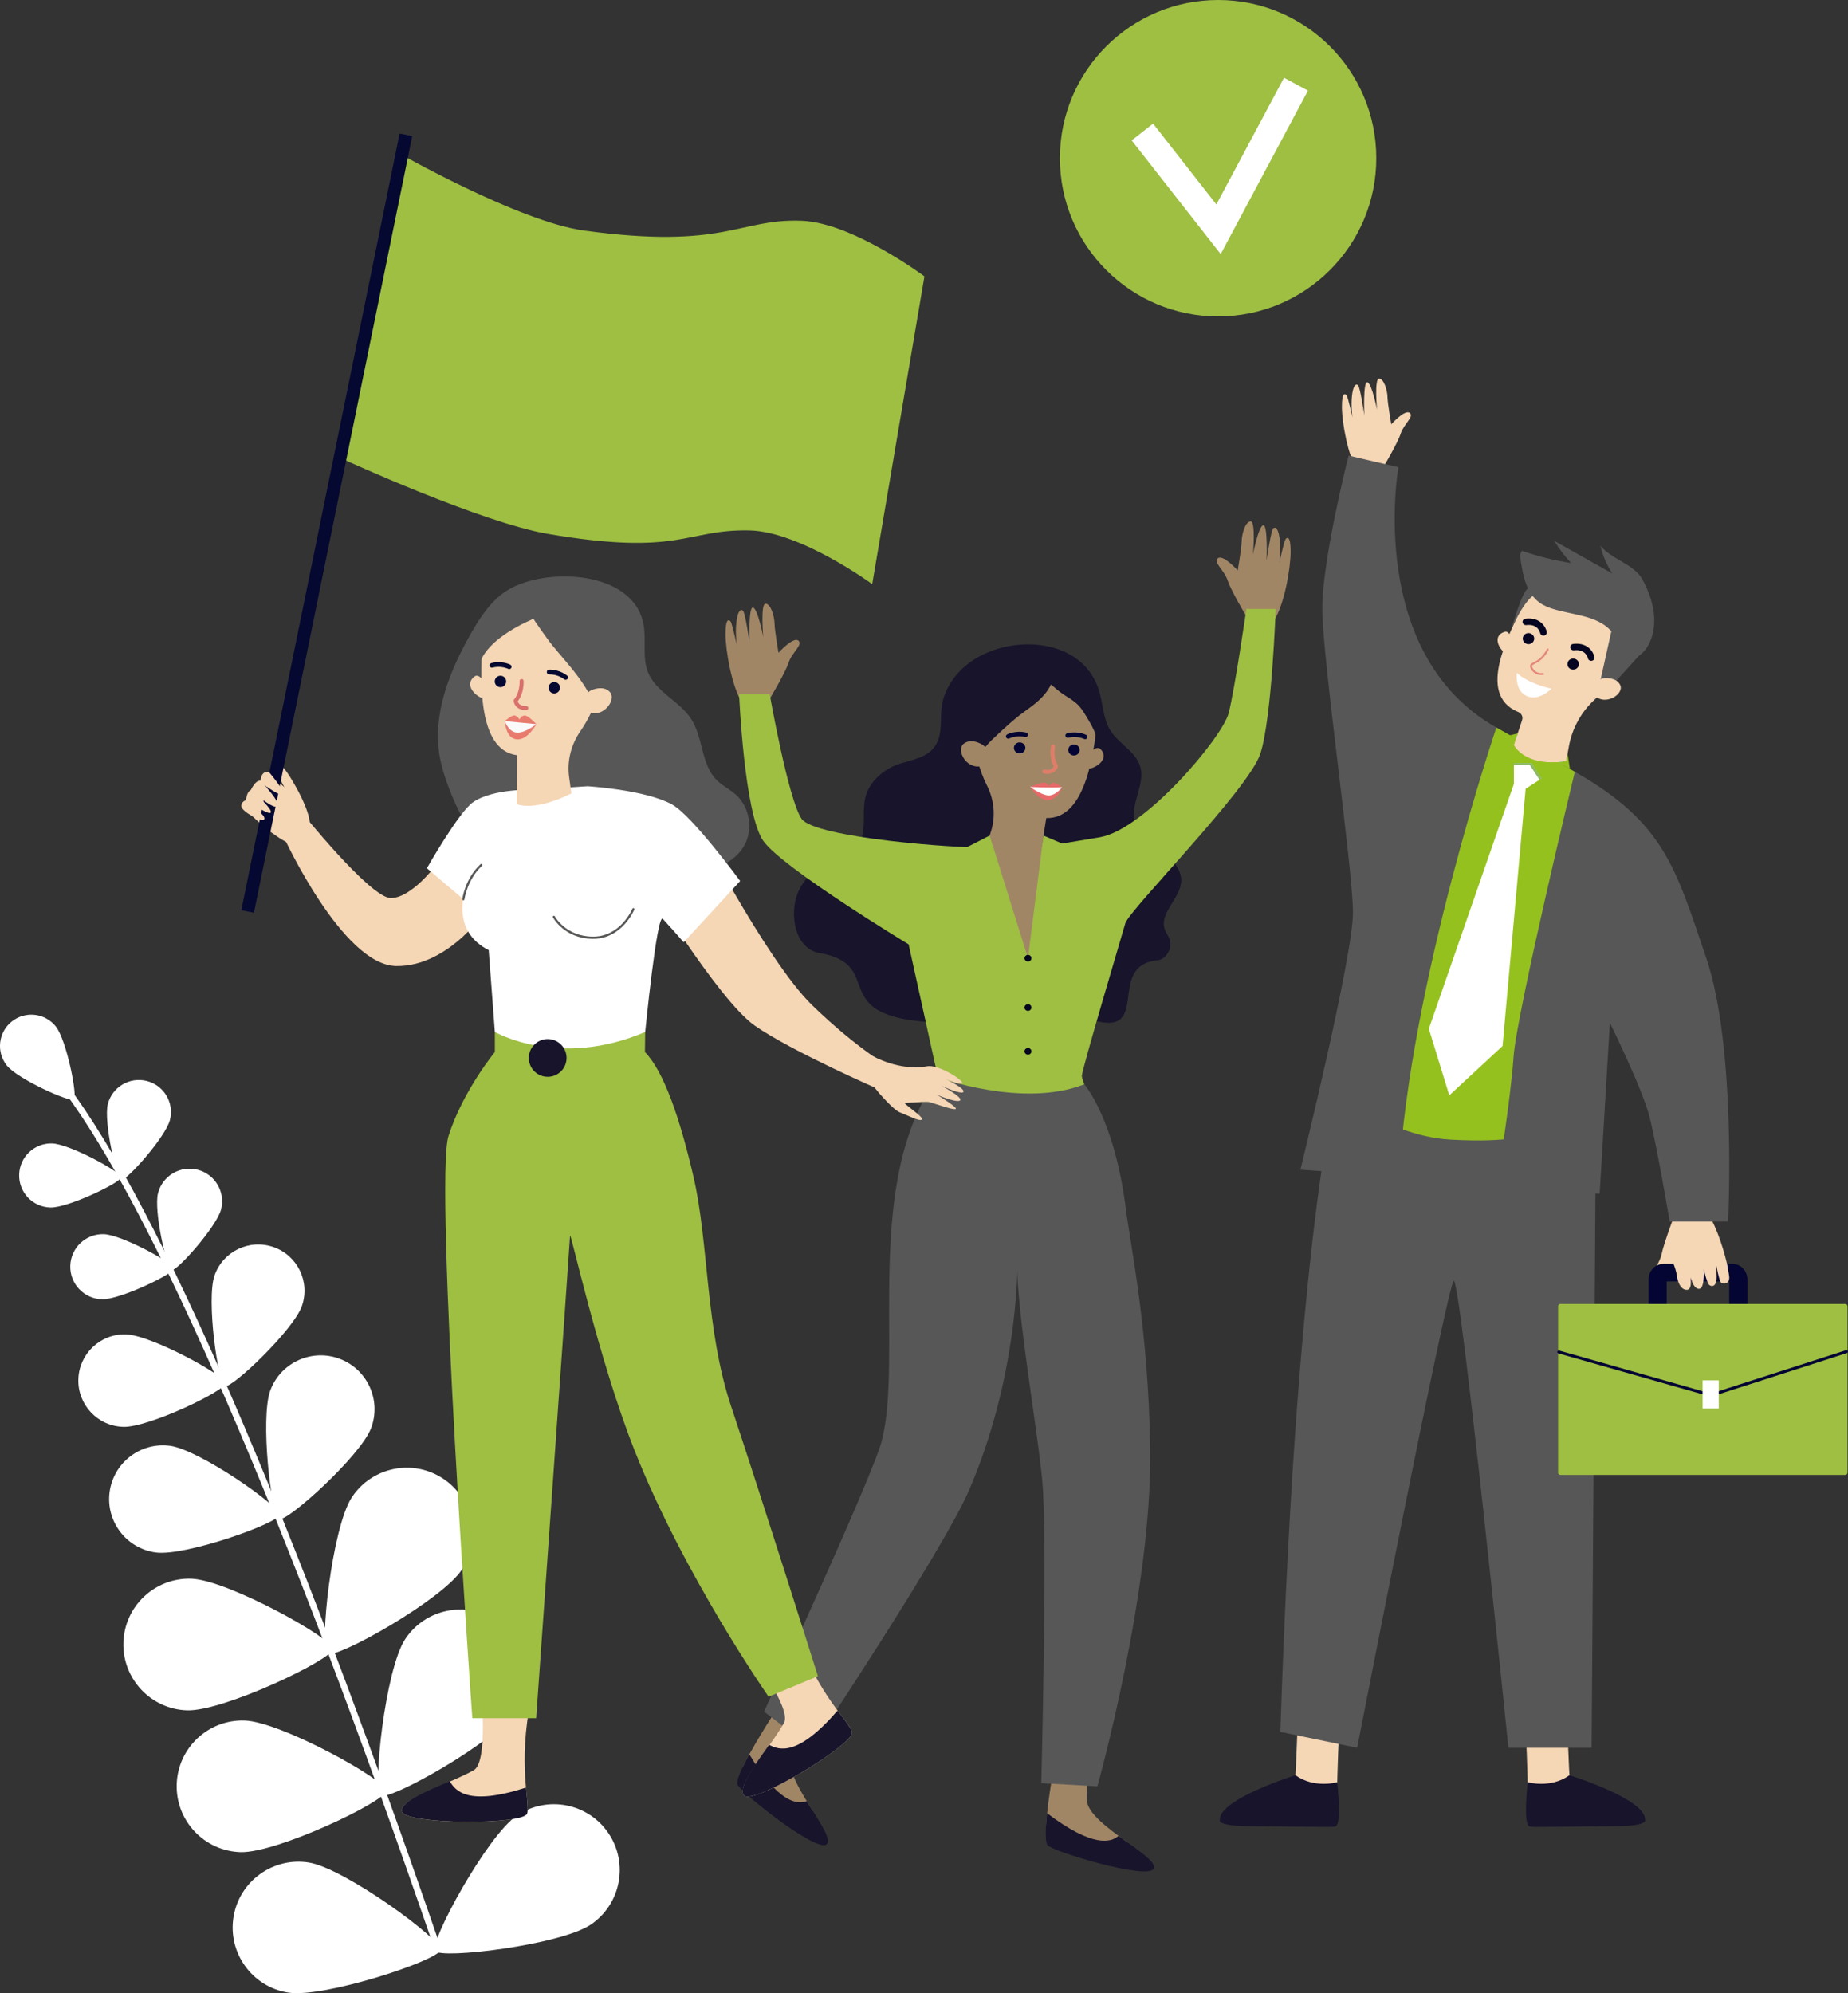 <?xml version="1.0" encoding="UTF-8"?><svg id="Ebene_2" xmlns="http://www.w3.org/2000/svg" viewBox="0 0 669.14 721.66"><rect x="0" y="0" width="669.14" height="721.66" fill="#333333" stroke="none"/><defs><style>.cls-1{fill:#050830;}.cls-2{fill:#050521;}.cls-3{fill:#050533;}.cls-4{fill:#f5d6b5;}.cls-5{fill:#e86969;}.cls-6{fill:#e87a6e;}.cls-7{fill:#fff;}.cls-8{fill:#fafafa;}.cls-9{fill:#9ebf42;}.cls-10{fill:#a18666;}.cls-11{fill:#8cba63;}.cls-12{fill:#d9706b;}.cls-13{fill:#e07d69;}.cls-14{fill:#e38778;}.cls-15{fill:#17142b;}.cls-16{fill:#95c11f;}.cls-17{fill:#59ccf2;}.cls-18{fill:#575757;}.cls-19{fill:#575756;}</style></defs><g id="Ebene_1-2"><path class="cls-17" d="m552.18,221.84c.08-.26.16-.53.25-.79,3.05-8.87,11.25-14.42,20.01-14.42,2.77,0,5.59.55,8.33,1.73,9.49,4.09,14.74,14.76,12.25,24.91-.92,3.77-2.75,7.02-5.16,9.61-3.49,4.09-7.19,6.52-10.08,9.28-4.78,4.57-9.9,10.43-11,17l-1,3v5l1,1,3,2,5.47,18.06-20.09,112.56s-3.56,2.12-17.05,2.12c-2.7,0-5.79-.08-9.33-.29-12.85-.74-23.52-6.89-23.52-6.89l20.95-116.13,19.57-22.44,3.47-.95,2.62-.7,1.52-4.82c.37-1.18-.21-2.44-1.34-2.92h-.02c-14.9-6.42-2.27-28.98.13-35.95l.02.03Z"/><path class="cls-7" d="m158.76,706.99c.08-.01.15-.03.23-.05.6-.21.92-.86.72-1.47C105.58,547.82,57.6,436.9,24.59,393.14c-.73-.97-1.26-1.67-1.47-2.03-.32-.55-1.03-.74-1.58-.43-.55.32-.74,1.02-.43,1.58.28.48.79,1.16,1.63,2.27,32.87,43.57,80.73,154.27,134.78,311.69.18.53.71.84,1.24.77"/><path class="cls-7" d="m2.46,385.78c3.9,4.9,22.9,13.45,24.3,12.33,1.4-1.11-2.64-21.55-6.54-26.45-3.9-4.9-11.04-5.72-15.94-1.82-4.9,3.9-5.72,11.03-1.82,15.94"/><path class="cls-7" d="m39.05,399.73c-1.61,6.21,3.12,26.99,4.89,27.45,1.77.46,15.98-15.43,17.59-21.64,1.6-6.21-2.12-12.54-8.33-14.14-6.21-1.6-12.54,2.12-14.15,8.33"/><path class="cls-7" d="m18.24,437.2c6.41.17,25.59-9.11,25.64-10.94.05-1.83-18.63-12.09-25.04-12.26-6.41-.17-11.74,4.89-11.9,11.3-.17,6.41,4.89,11.74,11.3,11.9"/><path class="cls-7" d="m97.91,503.33c-3.8,10.07.32,45.6,3.19,46.69,2.87,1.09,29.46-22.86,33.26-32.92s-1.28-21.31-11.34-25.11c-10.07-3.8-21.31,1.27-25.11,11.34"/><path class="cls-7" d="m56.4,562.1c10.66,1.44,44.36-10.58,44.77-13.62s-28.9-23.55-39.57-24.99c-10.66-1.44-20.47,6.04-21.91,16.7-1.43,10.66,6.05,20.47,16.71,21.91"/><path class="cls-7" d="m127.4,542.13c-7.25,10.99-11.91,54.52-8.77,56.59s41.32-19.35,48.57-30.34c7.25-10.99,4.21-25.78-6.78-33.03-10.98-7.24-25.77-4.21-33.02,6.78"/><path class="cls-7" d="m67.77,619.26c13.16.41,52.67-18.46,52.78-22.22s-38.15-25.03-51.31-25.44c-13.16-.41-24.16,9.93-24.56,23.09-.4,13.16,9.94,24.16,23.09,24.57"/><path class="cls-7" d="m146.71,593.48c-7.25,10.99-11.91,54.52-8.77,56.59s41.32-19.35,48.57-30.34c7.25-10.99,4.21-25.78-6.78-33.02s-25.77-4.22-33.02,6.77"/><path class="cls-7" d="m87.08,670.6c13.16.41,52.67-18.46,52.78-22.22.12-3.76-38.15-25.03-51.31-25.44s-24.16,9.93-24.57,23.09c-.39,13.17,9.94,24.16,23.1,24.57"/><path class="cls-7" d="m187.16,657.37c-10.89,7.4-31.78,45.88-29.66,48.99,2.11,3.11,45.58-2.15,56.46-9.55,10.89-7.4,13.72-22.23,6.32-33.12-7.4-10.89-22.23-13.72-33.12-6.32"/><path class="cls-7" d="m104.37,721.45c13,2.05,54.56-11.73,55.14-15.45.59-3.71-34.72-29.6-47.72-31.65-13.01-2.05-25.21,6.83-27.26,19.84-2.04,13.01,6.84,25.22,19.84,27.26"/><path class="cls-7" d="m57.22,431.99c-1.63,6.31,3.17,27.42,4.96,27.89,1.8.47,16.24-15.68,17.87-21.98,1.63-6.3-2.16-12.74-8.46-14.37-6.31-1.63-12.74,2.16-14.37,8.46"/><path class="cls-7" d="m36.93,470.43c6.51.17,26-9.26,26.05-11.12.05-1.86-18.93-12.29-25.44-12.46-6.51-.17-11.92,4.97-12.09,11.48-.17,6.51,4.97,11.93,11.48,12.1"/><path class="cls-7" d="m77.68,461.82c-3.04,8.74,1.29,39.2,3.78,40.07s24.81-20.3,27.86-29.04c3.04-8.74-1.57-18.29-10.31-21.33s-18.28,1.56-21.33,10.3"/><path class="cls-7" d="m44.68,516.62c9.25.24,36.94-13.15,37.01-15.79s-26.89-17.46-36.14-17.7-16.94,7.06-17.18,16.31c-.24,9.25,7.06,16.94,16.31,17.18"/><path class="cls-4" d="m567.38,621.06s.77,21.83.96,22.13-1.49,3.12-1.49,3.12l-7.06,1.57-6.64-2.58s-.44-20.3-1.28-23.47c-.85-3.18,15.51-.77,15.51-.77"/><path class="cls-15" d="m553.14,645.29s8.35,2.39,15.14-2.53c0,0,27.84,8.62,27.38,16.18,0,0,1.28,2.19-10.59,2.26s-30.3.42-30.81.18c-.52-.24-2.78,1.07-1.12-16.09"/><path class="cls-4" d="m469.97,621.06s-.77,21.83-.96,22.13,1.49,3.12,1.49,3.12l7.06,1.57,6.64-2.58s.44-20.3,1.28-23.47c.86-3.18-15.51-.77-15.51-.77"/><path class="cls-15" d="m484.22,645.29s-8.35,2.39-15.14-2.53c0,0-27.83,8.62-27.38,16.18,0,0-1.28,2.19,10.59,2.26s30.31.42,30.81.18c.51-.24,2.77,1.07,1.12-16.09"/><path class="cls-18" d="m485.56,386.15s-15.74,51.02-21.96,240.92l27.81,5.75s32.57-166.99,34.95-169.07,19.82,169.07,19.82,169.07h30.13l1.59-231.64-92.34-15.03Z"/><path class="cls-4" d="m500.8,169.31s5.22-8.76,6.38-12.33c1.16-3.57,5.02-6.2,3.23-7.51-1.79-1.31-6.65,4.15-6.65,4.15,0,0-1.33-7.51-1.37-9.87-.04-2.37-1.24-6.58-3.03-6.68-1.79-.1-.76,11.25-.76,11.25,0,0-1.85-9.47-3.48-9.91-1.64-.44-1.12,11.95-1.12,11.95,0,0-1.46-10.2-2.3-10.9-.84-.7-1.8.3-2.19,4.04-.39,3.73.21,7.64.21,7.64,0,0-1.58-7.09-2.08-7.88s-1.78-1.52-1.75,4.07c.02,5.59,2.12,17.66,5.7,23.28l9.21-1.3Z"/><path class="cls-16" d="m541.82,263.41l28.41,16.02,3.9,18.8-21.11,112.56s-5.39,3.06-27.72,1.84c-13.5-.74-24.72-6.89-24.72-6.89l22.01-116.13,19.23-26.2Z"/><path class="cls-18" d="m541.82,263.41s-31.32,92.59-35.28,162.66l-35.68-2.57s19.03-77.19,19.03-93.02-11.1-92.14-11.1-110.14,9.52-55.39,9.52-55.39l18.04,4.21s-11.97,67.51,35.47,94.25"/><path class="cls-4" d="m547.3,231.27s-.81-3.07-2.52-2.51c-4.38,1.42-2.14,5.91-.11,7.42l2.63-4.91Z"/><path class="cls-4" d="m549.86,221.83h.02c.08-.25.17-.52.26-.78,4.22-11.67,17.8-17.6,29.77-12.68,9.97,4.09,15.49,14.76,12.88,24.91-.97,3.77-2.89,7.02-5.42,9.61-3.67,4.09-6.85,7.58-9.89,10.34-5.02,4.57-8.29,10.65-9.45,17.23l-.91,5.17c-15.32,2.28-18.98-5.88-18.98-5.88l3-9.04c.39-1.18-.22-2.44-1.4-2.92h-.02c-15.65-6.44-2.38-28.99.14-35.96"/><path class="cls-2" d="m567.67,239.79c.38-1.04,1.56-1.59,2.64-1.23s1.65,1.51,1.27,2.55c-.38,1.04-1.56,1.59-2.64,1.23s-1.65-1.5-1.27-2.55"/><path class="cls-2" d="m551.49,230.56c.38-1.04,1.56-1.59,2.64-1.23s1.65,1.51,1.27,2.55c-.38,1.04-1.56,1.6-2.64,1.23-1.08-.36-1.65-1.5-1.27-2.55"/><path class="cls-2" d="m575.74,239.21c.2.07.42.09.65.04.66-.13,1.08-.75.94-1.39-.41-1.91-2.54-5.36-7.69-4.72-.67.08-1.14.67-1.05,1.31.09.64.7,1.1,1.36,1.01,4.23-.53,4.97,2.73,5,2.87.09.43.4.75.79.88"/><path class="cls-2" d="m558.46,230.07c.2.07.42.09.65.04.66-.13,1.08-.75.94-1.39-.41-1.91-2.55-5.36-7.69-4.72-.67.08-1.14.67-1.05,1.31.09.64.69,1.1,1.36,1.01,4.23-.52,4.97,2.73,5,2.87.09.43.4.75.79.88"/><polygon class="cls-18" points="593.57 237.27 582.89 249.08 579.34 247.05 583.45 228.56 593.57 237.27"/><path class="cls-4" d="m578.9,246.41c.58-.54,1.35-.84,2.15-.88,1.66-.08,4.44.17,5.59,2.46,1.68,3.36-5.91,8.22-9.85,3.21,0,0-.95-1.91,2.11-4.79"/><path class="cls-14" d="m555.13,243.24c1.56,1.52,3.58,1.11,3.61,1.1.19-.04.32-.23.27-.41-.04-.19-.23-.31-.43-.26-.09.02-2.34.46-3.62-1.81-.21-.37-.29-.64-.24-.8.07-.23.46-.43.99-.7,1.22-.63,3.28-1.68,5.01-5.02.09-.17.02-.38-.16-.47s-.4-.02-.48.16c-1.63,3.15-3.48,4.09-4.7,4.72-.66.34-1.18.6-1.34,1.11-.11.36-.02.77.29,1.34.24.42.52.76.8,1.04"/><path class="cls-7" d="m561.78,249.35s-8.33-1.74-12.56-5.73c0,0-.89,6.35,3.58,8.39,4.47,2.04,8.98-2.66,8.98-2.66"/><path class="cls-18" d="m556.09,215.09s-3.76,1.03-8.96,13.1c0,0,3.94-14.08,6.07-15.06s2.89,1.96,2.89,1.96"/><path class="cls-18" d="m594.71,209.83c-3.09-5.68-11.1-7.19-15.21-12.24.79,3.58,2.28,7.02,4.36,10.09-7.02-3.95-14.05-7.9-21.07-11.85,1.74,2.86,3.77,5.54,6.06,8.02-6.03-.94-11.96-2.41-17.71-4.4-.81.74-.72,1.98-.57,3.05.84,5.83,2.07,12.3,6.99,15.77,1.53,1.08,3.31,1.77,5.12,2.31,7.15,2.13,15.61,2.35,20.57,7.75,2.3,2.51,4.1,9.69,8.3,9.73,3.73.04,12.75-10.6,3.16-28.23"/><polygon class="cls-7" points="548.16 276.24 548.16 283.83 552.26 285.68 558.2 281.85 554.5 276.24 548.16 276.24"/><path class="cls-16" d="m549.55,265.52l-2.75.7,2.12,1.2.63-1.9Zm18.06,7.39l-.48,2.71c-1.08.16-2.1.27-3.06.33l4.36,2.46-.82-5.5Z"/><path class="cls-16" d="m546.8,266.22h0l-1.42,10.91,2.77-.06v-.83h6.34l3.7,5.61-.76.49.76,1.17,10.22-5.1-4.36-2.46c-.72.05-1.41.07-2.06.07-11.04,0-13.85-6.28-13.85-6.28l.77-2.32-2.11-1.2Z"/><polygon class="cls-11" points="554.5 276.24 548.16 276.24 548.16 277.07 553.91 276.94 557.44 282.35 558.2 281.85 554.5 276.24"/><polygon class="cls-7" points="548.16 283.83 517.37 372.49 524.77 396.59 544.06 378.72 552.52 284.41 548.16 283.83"/><path class="cls-3" d="m632.71,475.38h-6.59v-11.42h-22.63v11.42h-6.58v-12.07c0-3.15,2.41-5.71,5.38-5.71h25.05c2.97,0,5.38,2.56,5.38,5.71v12.07h0Z"/><path class="cls-9" d="m668.1,472.12h-103.07c-.47,0-.86.38-.86.86v60.18c0,.47.38.86.86.86h103.07c.47,0,.86-.38.86-.86v-60.18c0-.48-.39-.86-.86-.86"/><path class="cls-3" d="m619.54,505.68c-.06,0-.12-.01-.18-.03l-55.09-15.63c-.31-.09-.48-.39-.39-.66.1-.28.43-.43.74-.35l54.9,15.58,48.83-15.7c.31-.1.64.04.75.32.11.27-.05.58-.36.68l-49.02,15.76s-.12.03-.18.03"/><rect class="cls-7" x="616.5" y="499.78" width="5.84" height="10.21"/><path class="cls-4" d="m623.06,464.26c-.63-.79-1.55-5.88-1.57-5.95.01.05.03.45.09,4,.01.67-.05,1.21-.15,1.66-.53,2.31-2.33,1.85-2.91.81-.1-.18-.22-.47-.34-.81-.58-1.55-1.27-4.31-1.27-4.31,0,0,.14,2.34-.15,4.31-.19,1.29-.55,2.41-1.26,2.62-1.36.4-2.33-1.28-2.86-2.62-.33-.83-.49-1.52-.49-1.52,0,0,.1.68.11,1.52.01,1.3-.2,2.98-1.4,3.04-1.5.08-2.61-1.26-3.21-3.04-.19-.57-.34-1.18-.42-1.8-.27-1.99-.97-3.84-1.27-4.56-.09-.22-.14-.33-.14-.33,0,0-.09.12-.23.33h-3.3c-.84,0-1.64.21-2.35.58.68-1.24,1.42-2.65,1.72-4.16.8-4.04,5.65-16.76,5.65-16.76h9.64c3.93,4.83,6.9,13.98,8.39,20.34.27,1.15.56,3.21.73,4.13.61,3.43-2.36,3.31-3.01,2.52"/><path class="cls-18" d="m570.23,279.43s-21.14,87.59-22.2,103.27-6.21,47.41-6.21,47.41l37.4,2.09,3.7-61.87s11.63,23.58,14.27,33.73c2.64,10.15,7.4,38.22,7.4,38.22h21.14s3.17-62.79-7.93-95.46c-11.1-32.68-15.19-48.94-47.57-67.39"/><path class="cls-10" d="m282.52,616.83s-9.06,13.69-13.35,22.51c-1.48,3.04,28.52,21.71,24.82,15.82-4.32-6.87-9.19-14.77-7.47-19.24,3.2-8.31,8.71-14.56,8.71-14.56l-12.71-4.53Z"/><path class="cls-15" d="m271.32,635.17c10.41,17.57,17.39,18.3,20.78,16.96,1.02,1.67,2.07,3.32,3.05,4.88,3.18,5.09,5.66,9.33,4.2,10.72-3.53,3.37-31.87-19.27-32.36-21.78-.22-1.12.69-3.58,2.17-6.62.63-1.3,1.37-2.7,2.16-4.16"/><path class="cls-10" d="m382.38,635.44s-3.08,15.97-3.62,25.71c-.19,3.35,34.88,9.78,29.15,5.66-6.67-4.8-14.26-10.35-14.4-15.12-.26-8.86,2.41-16.65,2.41-16.65l-13.54.4Z"/><path class="cls-15" d="m379.13,656.5c16.48,12.51,23.23,10.65,25.85,8.19,1.6,1.17,3.21,2.32,4.72,3.42,4.93,3.56,8.87,6.6,8.06,8.41-1.97,4.4-37.03-6.31-38.46-8.45-.64-.96-.75-3.57-.57-6.92.09-1.44.22-3.01.4-4.65"/><path class="cls-15" d="m420.21,307.95c-3.76-2.76-8-5.6-9.28-9.99-1.96-6.72,3.97-13.89,1.88-20.57-1.67-5.31-7.72-8.12-10.72-12.85-2.77-4.36-2.65-9.82-4.21-14.7-5.07-15.94-23.88-19.47-38.32-14.36-2.18.77-4.27,1.75-6.19,2.9-6.43,3.87-11.43,10.3-12.39,17.56-.67,5.08.57,10.93-3.17,15.16-3.44,3.89-9.13,4.15-13.71,6.05-4.9,2.03-9.34,6.21-10.69,11.3-1.6,6.05.89,13.31-3.17,18.17-2.9,3.47-7.81,4.17-11.65,6.24-4.31,2.32-7.9,5.98-9.72,10.44-3.18,7.82-.99,20.23,7.8,21.74,25.28,4.35.54,23.97,44.29,25.23,7.29.21,45.92-3.84,52.81-1.51,24.53,8.3,5.89-19.11,25.36-21.09,3.19-.32,5.31-4.3,4.46-7.28-.39-1.36-1.34-2.5-1.82-3.83-2.16-5.99,5.73-11.27,5.92-17.61.13-4.57-3.72-8.24-7.48-11"/><path class="cls-10" d="m394.8,272.37s2.34-2.5,3.67-1.15c3.39,3.45-1.37,6.67-4.06,7.12l.39-5.97Z"/><path class="cls-10" d="m375.91,235.07c-11.88-.98-22.83,6.92-25.24,18.2-.79,3.71-.61,7.37.36,10.75,1.99,8.37,3.67,15.12,6.27,20.24,2.64,5.19,3.28,11.11,1.56,16.65l-1.74,5.59c12.62,8.6,19.64,2.88,19.64,2.88l2.08-13.19c15.04.46,17.21-26.16,18.44-33.94h-.02c.06-.29.11-.58.16-.87,2.04-13.04-7.69-25.17-21.51-26.31"/><path class="cls-15" d="m370.6,257.9c-3.32,2.41-6.32,5.19-9.31,7.97-3.16,2.94-6.45,6.08-7.69,10.14-3.37-3.36-5.15-7.89-6.55-12.36-.65-2.07-1.24-4.2-1.22-6.37.03-3.07,1.27-5.99,2.49-8.82,1.58-3.66,3.26-7.46,6.4-10.01,2.08-1.69,4.66-2.7,7.27-3.43,6.08-1.71,12.68-2.04,18.75-.29,6.08,1.75,11.57,5.68,14.51,11.1,3.78,6.99,3.01,15.36,2.14,23.2-.3-3.35-2.09-6.38-3.83-9.29-1.14-1.89-2.3-3.83-4.02-5.25-2.93-2.43-3.9-2.14-8.98-6.68-2.24,4.57-5.81,7.08-9.96,10.09"/><path class="cls-10" d="m357.19,271.42c-.26-.79-.84-1.44-1.58-1.87-1.52-.87-4.27-1.98-6.54-.37-3.32,2.36,1.32,10.6,7.63,7.77.01,0,1.9-1.34.49-5.53"/><path class="cls-3" d="m390.88,272.02c.28-1.07-.39-2.16-1.5-2.43s-2.24.38-2.52,1.45.39,2.16,1.5,2.43c1.12.27,2.24-.38,2.52-1.45"/><path class="cls-3" d="m371.21,271.28c.28-1.07-.39-2.16-1.5-2.43s-2.24.38-2.52,1.45.39,2.16,1.5,2.43,2.24-.38,2.52-1.45"/><path class="cls-3" d="m364.92,267.45c-.24-.05-.46-.2-.59-.42-.23-.4-.07-.91.35-1.13.13-.07,3.14-1.57,6.88-.66.46.11.74.57.62,1.01s-.62.71-1.05.6c-3.12-.76-5.62.5-5.65.51-.17.11-.37.13-.56.09"/><path class="cls-3" d="m386.31,267.08c-.23-.09-.42-.27-.5-.52-.15-.44.1-.91.56-1.05.14-.04,3.35-1.01,6.89.55.43.19.62.68.43,1.1-.2.42-.72.6-1.14.41-2.93-1.29-5.62-.48-5.65-.47-.21.07-.41.06-.59-.02"/><path class="cls-13" d="m379.25,280.17c2.48,0,3.56-1.64,3.79-2.64.04-.17.01-.36-.08-.51-1.77-2.88-.96-6.6-.95-6.63.09-.38-.16-.75-.55-.83-.39-.08-.78.15-.86.53-.04.17-.9,4.06.95,7.37-.23.52-1,1.66-3.28,1.21-.4-.08-.78.17-.86.55-.08.38.17.75.57.83.45.08.88.12,1.27.12"/><path class="cls-10" d="m278.63,253.17s5.64-9.39,6.9-13.21c1.26-3.83,5.42-6.63,3.51-8.04-1.92-1.41-7.16,4.43-7.16,4.43,0,0-1.39-8.06-1.43-10.6-.04-2.54-1.3-7.07-3.23-7.18-1.93-.12-.86,12.07-.86,12.07,0,0-1.94-10.18-3.69-10.66s-1.26,12.83-1.26,12.83c0,0-1.52-10.95-2.41-11.71-.9-.76-1.94.32-2.38,4.32s.18,8.2.18,8.2c0,0-1.67-7.62-2.19-8.47-.53-.85-1.9-1.64-1.9,4.36s2.2,18.96,6.02,25.02l9.9-1.36Z"/><path class="cls-10" d="m451.41,223.36s-5.64-9.39-6.9-13.21c-1.26-3.83-5.42-6.63-3.51-8.04,1.92-1.41,7.16,4.43,7.16,4.43,0,0,1.39-8.06,1.43-10.6.04-2.54,1.3-7.07,3.23-7.18,1.93-.12.86,12.07.86,12.07,0,0,1.94-10.18,3.69-10.65,1.75-.48,1.26,12.82,1.26,12.82,0,0,1.52-10.95,2.41-11.71.89-.76,1.93.32,2.37,4.32.44,4.01-.18,8.2-.18,8.2,0,0,1.66-7.62,2.19-8.47s1.9-1.64,1.9,4.36-2.2,18.96-6.01,25.02l-9.9-1.36Z"/><path class="cls-9" d="m373.5,307.15s8.57-1.25,24.75-4.01,44.4-36.1,46.65-45.01,6.4-37.66,6.4-37.66h10.61s-1.38,39.49-5.54,52.39c-4.15,12.9-47.53,56.58-48.92,61.48-1.38,4.9-15.77,53.03-15.73,55.26.04,2.23,9.33,23.62,9.33,23.62h-69.95l8.52-23.17-10.62-48.13s-45.69-27.63-52.61-37.44c-6.92-9.8-8.77-53.11-8.77-53.11h11.08s6.73,38.09,11.54,45.09c4.81,6.99,58.05,10.8,65.25,10.3,7.2-.5,18.01.39,18.01.39"/><path class="cls-5" d="m384.57,285.03s-2.28-1.74-3.24-1.58-1.59,1.2-1.59,1.2c0,0-.44-1.15-1.58-1.27-1.14-.13-5.16,1.56-5.16,1.56,0,0,3.08,5.04,6.59,4.77,3.57-.27,4.98-4.68,4.98-4.68"/><path class="cls-7" d="m373,284.93s7.01.42,11.57.1c0,0-2.43,3.21-5.1,2.96s-6.47-3.06-6.47-3.06"/><path class="cls-18" d="m392.6,392.6s10.85,12.27,15.01,44.76c1.85,14.42,8.24,43.99,8.87,87.3.75,51.3-19.13,122.11-19.13,122.11l-20.31-1.15s2.04-78.49.63-105.86c-.74-14.47-8.61-58.19-9.36-79.46,0,0,0,38.98-17.46,79.34-9.46,21.88-57.02,93.29-57.02,93.29l-17.18-13.2s39.18-84.96,42.57-97.82c8.03-30.42-7.16-94.3,20.41-131.85-.01,0,30.66,11.3,52.97,2.54"/><polygon class="cls-9" points="358.35 302.53 372.22 346.93 356.23 330.7 358.68 326.14 351.7 320.13 350.17 306.72 358.35 302.53"/><polygon class="cls-9" points="377.19 306.59 372.22 346.93 382.33 326.76 380.22 324.05 384.57 322.13 384.57 305.42 377.83 302.53 377.19 306.59"/><polygon class="cls-10" points="358.35 302.53 372.22 346.93 377.83 302.53 358.35 302.53"/><path class="cls-2" d="m370.97,346.93c0-.67.56-1.2,1.25-1.2s1.25.54,1.25,1.2-.56,1.21-1.25,1.21c-.69-.01-1.25-.55-1.25-1.21"/><path class="cls-2" d="m370.97,364.79c0-.67.56-1.2,1.25-1.2s1.25.54,1.25,1.2-.56,1.21-1.25,1.21c-.69,0-1.25-.54-1.25-1.21"/><path class="cls-2" d="m370.97,380.65c0-.67.56-1.2,1.25-1.2s1.25.54,1.25,1.2-.56,1.21-1.25,1.21-1.25-.54-1.25-1.21"/><path class="cls-4" d="m249.54,293.48s27.45,53.9,44.54,70.48c17.09,16.57,29.01,22.92,29.01,22.92l-4.66,7.64s-31.6-13.77-45.06-23.11c-13.47-9.35-41.05-55.06-41.05-55.06l17.22-22.87Z"/><path class="cls-18" d="m233.04,226.22c1.02,5.74-.57,11.92,1.65,17.31,2.94,7.14,11.43,10.35,15.61,16.84,4.37,6.8,3.52,16.46,9.27,22.14,2.04,2.02,4.72,3.29,6.86,5.2,4.95,4.41,6.35,12.32,3.21,18.17-3.49,6.51-11.29,9.5-18.63,10.27-7.35.76-14.82-.17-22.11.98-7.42,1.17-14.44,4.47-21.93,5.05-10.37.8-20.67-3.86-28.24-10.98-7.57-7.13-12.67-16.53-16.33-26.26-1.4-3.71-2.61-7.51-3.25-11.42-2.52-15.22,3.65-30.54,11.26-43.96,3.47-6.13,7.49-12.29,13.5-15.95,13.66-8.33,45.61-7.24,49.13,12.61"/><path class="cls-4" d="m174.21,611.93s2.64,26.06-2.68,29.02c-9.64,5.35-27.41,10.46-25.92,15.06s44.09,4.78,45.27.58c1.18-4.19-3.59-17.02,1.47-41.99l-18.14-2.67Z"/><path class="cls-15" d="m190.45,647.23c.45,4.67.85,7.87.43,9.36-1.18,4.19-43.78,4.01-45.27-.59-1.1-3.41,8.3-7.25,17.23-11.08,2.11,3.55,6.61,9.08,27.61,2.31"/><path class="cls-4" d="m271.04,597.66s15.82,20.88,12.82,26.17c-5.44,9.59-17.96,23.2-14.29,26.35,3.66,3.15,40.13-18.87,38.95-23.07s-11.93-12.66-20.61-36.62l-16.87,7.17Z"/><path class="cls-15" d="m303.28,619.34c2.82,3.75,4.82,6.28,5.24,7.77,1.17,4.2-35.29,26.22-38.96,23.07-2.72-2.34,3.31-10.52,8.94-18.43,3.65,1.92,10.37,4.3,24.78-12.41"/><path class="cls-4" d="m157.93,313.18s-8.95,11.98-16.41,11.98-32.81-31.69-32.81-31.69l-5.96,9.6s21.25,46.33,40.64,46.7,33.93-21.25,33.56-22.37-12.68-14.22-12.68-14.22h-6.34Z"/><path class="cls-9" d="m179.18,380.91s-11.57,14.02-16.79,30.42c-5.22,16.4,8.63,210.78,8.63,210.78h23.12s12.26-173.1,12.26-174.64c0-2.79,10.15,44.27,23.32,77.57,18.01,45.57,48.58,89.29,48.58,89.29l17.86-7.45s-20.03-63.54-31.44-97.73c-9.3-27.86-8.05-59.03-13.58-82.93-5.01-21.65-10.86-38.41-17.61-45.31l-27.12,1.68-27.23-1.68Z"/><path class="cls-9" d="m179.18,373.64v7.27s13.8,13.42,54.34,0l.09-7.27-35.61-2.24-18.82,2.24Z"/><path class="cls-7" d="m192.96,285.95s-14.37-.53-21.66,4.5c-5.22,3.6-16.73,23.91-16.73,23.91l13.22,11.24s-3.15,12.25,9.16,18.4l2.23,29.64s23.12,13.42,54.44,0c0,0,4.27-43.25,6.37-40.95,5,5.46,7.56,8.48,7.56,8.48l20.45-22.19s-17.37-23.69-24.67-27.71c-9.71-5.35-30.58-6.59-30.58-6.59l-19.79,1.27Z"/><path class="cls-4" d="m175.24,246.68s-1.91-2.91-3.43-1.74c-3.88,2.99.29,7.01,2.87,7.88l.56-6.14Z"/><path class="cls-4" d="m199.79,211.57c11.85.83,21.37,10.57,21.94,22.44.19,3.9-.58,7.6-2.07,10.9-3.3,8.22-6.03,14.85-9.4,19.67-3.42,4.88-5,10.82-4.19,16.73l.82,5.97c-13.8,6.82-19.81,3.83-19.81,3.83l.08-17.69c-14.88-1.84-12.77-29.31-12.74-37.44h.02c0-.29-.02-.6-.02-.91.07-13.6,11.58-24.46,25.37-23.5"/><path class="cls-18" d="m201.54,235.51c4.14,4.94,8.54,9.78,11.62,15.41.34.62,2.75,5.28,2.05,5.81,3.85-2.9,6.33-7.24,8.42-11.59,3.62-7.53,2.62-16.6-1.74-23.61-4.31-6.92-11.58-10.55-19.59-11.24-8.59-.74-17.99,2.1-23.27,9.25-4.96,6.71-5.23,15.23-5.83,23.21.67-8.96,12.76-15.6,20-18.73-.21.09,5.34,7.77,5.63,8.15.89,1.14,1.79,2.24,2.71,3.34"/><path class="cls-4" d="m212.41,251.5c.38-.76,1.05-1.34,1.85-1.66,1.64-.65,4.52-1.36,6.49.63,2.89,2.92-2.99,10.6-8.75,6.74,0,.01-1.64-1.65.41-5.71"/><path class="cls-1" d="m179.15,246.92c-.11-1.13.73-2.14,1.87-2.25,1.14-.1,2.14.73,2.25,1.87.1,1.14-.73,2.14-1.87,2.25-1.14.1-2.14-.73-2.25-1.87"/><path class="cls-1" d="m198.64,249.2c-.11-1.14.73-2.14,1.87-2.25s2.14.73,2.25,1.87c.1,1.14-.73,2.14-1.87,2.25-1.14.1-2.15-.74-2.25-1.87"/><path class="cls-6" d="m182.79,261.09s2.49-2.24,3.56-2.03c1.07.21,1.75,1.44,1.75,1.44,0,0,.53-1.32,1.81-1.43,1.28-.12,4.31,3.12,4.31,3.12,0,0-3.21,5.92-7.14,5.51-4-.42-4.22-6.31-4.22-6.31l-.07-.3Z"/><path class="cls-1" d="m204.8,246.14c.25,0,.49-.1.66-.3.31-.36.27-.9-.09-1.21-.11-.09-2.7-2.27-6.54-2.17-.47.01-.85.41-.84.88,0,.47.45.85.88.84,3.2-.08,5.35,1.73,5.37,1.75.17.14.36.21.56.21"/><path class="cls-1" d="m184.55,242.25c.24-.05.46-.21.58-.45.22-.42.05-.94-.37-1.16-.13-.07-3.12-1.57-6.86-.56-.46.12-.73.6-.61,1.05.12.46.61.73,1.05.6,3.1-.84,5.61.42,5.64.43.18.11.38.13.57.09"/><path class="cls-12" d="m189.31,257.02c-2.44-.38-3.24-2.22-3.31-3.28,0-.18.05-.37.16-.51,2.2-2.66,1.99-6.58,1.99-6.61-.02-.4.28-.74.68-.77.39-.02.74.28.77.68,0,.18.24,4.28-2.11,7.37.14.57.72,1.85,3.04,1.74.41-.01.74.29.76.69.02.4-.29.74-.69.76-.48.02-.91-.01-1.29-.07"/><path class="cls-8" d="m182.79,261.09l11.43,1.09s-3.88,3.2-6.96,3.08c-3.09-.13-4.47-4.17-4.47-4.17"/><path class="cls-4" d="m311.57,387.09s8.52,12.26,11.48,12.38c2.96.12,11.7-.69,13.11-.49,1.41.2,8.44,2.9,9.8,2.58s-6.72-5.18-6.72-5.18c0,0,7.47,3.17,8.43,2.01.95-1.16-6.77-5.26-6.77-5.26,0,0,7.47,3.46,7.98,2.17.51-1.29-6.7-4.74-6.7-4.74,0,0,5.84,2.6,6.23,1.57.38-1.03-8.61-6.85-12.79-6.06-9.87,1.86-19.53-3.67-19.53-3.67l-4.52,4.69Z"/><path class="cls-4" d="m317.94,395.29s5.35,6.49,7.92,7.47,7.57,3.61,7.95,2.49-6.36-5.24-6.38-6.15c-.02-.91-3.31-2.11-3.31-2.11l-6.18-1.7Z"/><path class="cls-19" d="m214.79,339.91c10.49,0,14.86-10.48,14.9-10.59.08-.2-.01-.42-.21-.51-.2-.08-.43.01-.51.21-.04.1-4.22,10.1-14.18,10.1s-13.84-7.27-13.88-7.34c-.1-.19-.33-.27-.52-.17-.19.1-.27.33-.17.52.03.1,4.1,7.78,14.57,7.78"/><path class="cls-19" d="m167.79,325.98c.19,0,.36-.14.39-.34,0-.07.91-7.07,6.33-12.17.16-.15.16-.39.02-.55s-.39-.16-.55-.02c-5.63,5.3-6.53,12.35-6.57,12.64-.02.21.13.41.34.43h.04Z"/><path class="cls-15" d="m191.47,383.05c0,1.11.27,2.16.74,3.09,1.13,2.22,3.44,3.75,6.1,3.75,2.38,0,4.48-1.22,5.7-3.07.72-1.08,1.14-2.39,1.14-3.77,0-.18,0-.36-.03-.54-.08-1.06-.4-2.05-.91-2.92-1.19-2.03-3.39-3.38-5.9-3.38-1.98,0-3.78.85-5.03,2.21-.83.9-1.42,2.02-1.67,3.26-.09.44-.14.9-.14,1.37"/><path class="cls-15" d="m201.97,382.31c.05.24.07.48.07.73,0,2.06-1.68,3.73-3.74,3.73s-3.73-1.67-3.73-3.73c0-.41.07-.81.19-1.18.49-1.49,1.89-2.56,3.54-2.56,1.82,0,3.33,1.3,3.67,3.01"/><path class="cls-4" d="m89.74,290c.96-1.93,5.13-1.93,5.73-3.99.71-1.02,1.41-2.05,2.05-3.11.4-.66.69-1.34.93-2.02,1.65,1.69,4.53,4.13,4.53,4.13,0,0-4.95-8.68-2.91-8.82s5.64,6.07,7.33,9.17c5.46,9.97,4.79,13.5,4.79,13.5l-5.43,7.33c-5.28-1.66-12.19-7.43-15.73-11.06.86-.93-1.85-3.99-1.29-5.13"/><path class="cls-9" d="m124.69,166.47s49.56,22.74,73.9,26.87c47.97,8.14,49.61-1.76,72.78-1.29,18.39.37,44.45,19.45,44.45,19.45l18.91-111.44s-26-19.39-44.34-20.12c-22.95-.91-27.54,10.53-78.79,3.56-23.8-3.23-68-28.48-68-28.48l-18.91,111.45Z"/><rect class="cls-1" x="-25.17" y="187.07" width="286.98" height="4.66" transform="translate(-90.89 267.52) rotate(-78.48)"/><path class="cls-4" d="m97.35,279.47s6.1,7.2,5.2,8.19c-.9.98-6.9-3.51-6.83-3.41s5.53,5.82,4.8,7.54c-.74,1.72-7.41-3.77-7.41-3.77,0,0,5.52,4.99,4.95,6.14-.57,1.15-6.38-3.05-6.68-2.66-.3.39,4.96,3.62,4.32,5.08-.65,1.46-8.24-2.81-8.32-4.61s1.7-2.27,1.7-2.27c0,0,.19-3.03,1.74-3.65,0,0,1.72-3.78,3.52-3.35,0-.01.01-3.65,3.01-3.23"/><path class="cls-9" d="m498.34,57.28c0,31.64-25.65,57.28-57.28,57.28s-57.28-25.65-57.28-57.28S409.43,0,441.06,0c31.64-.01,57.28,25.64,57.28,57.28"/><polygon class="cls-7" points="442 91.99 409.77 50.83 417.52 44.76 440.43 74.03 464.92 28.17 473.6 32.81 442 91.99"/></g></svg>